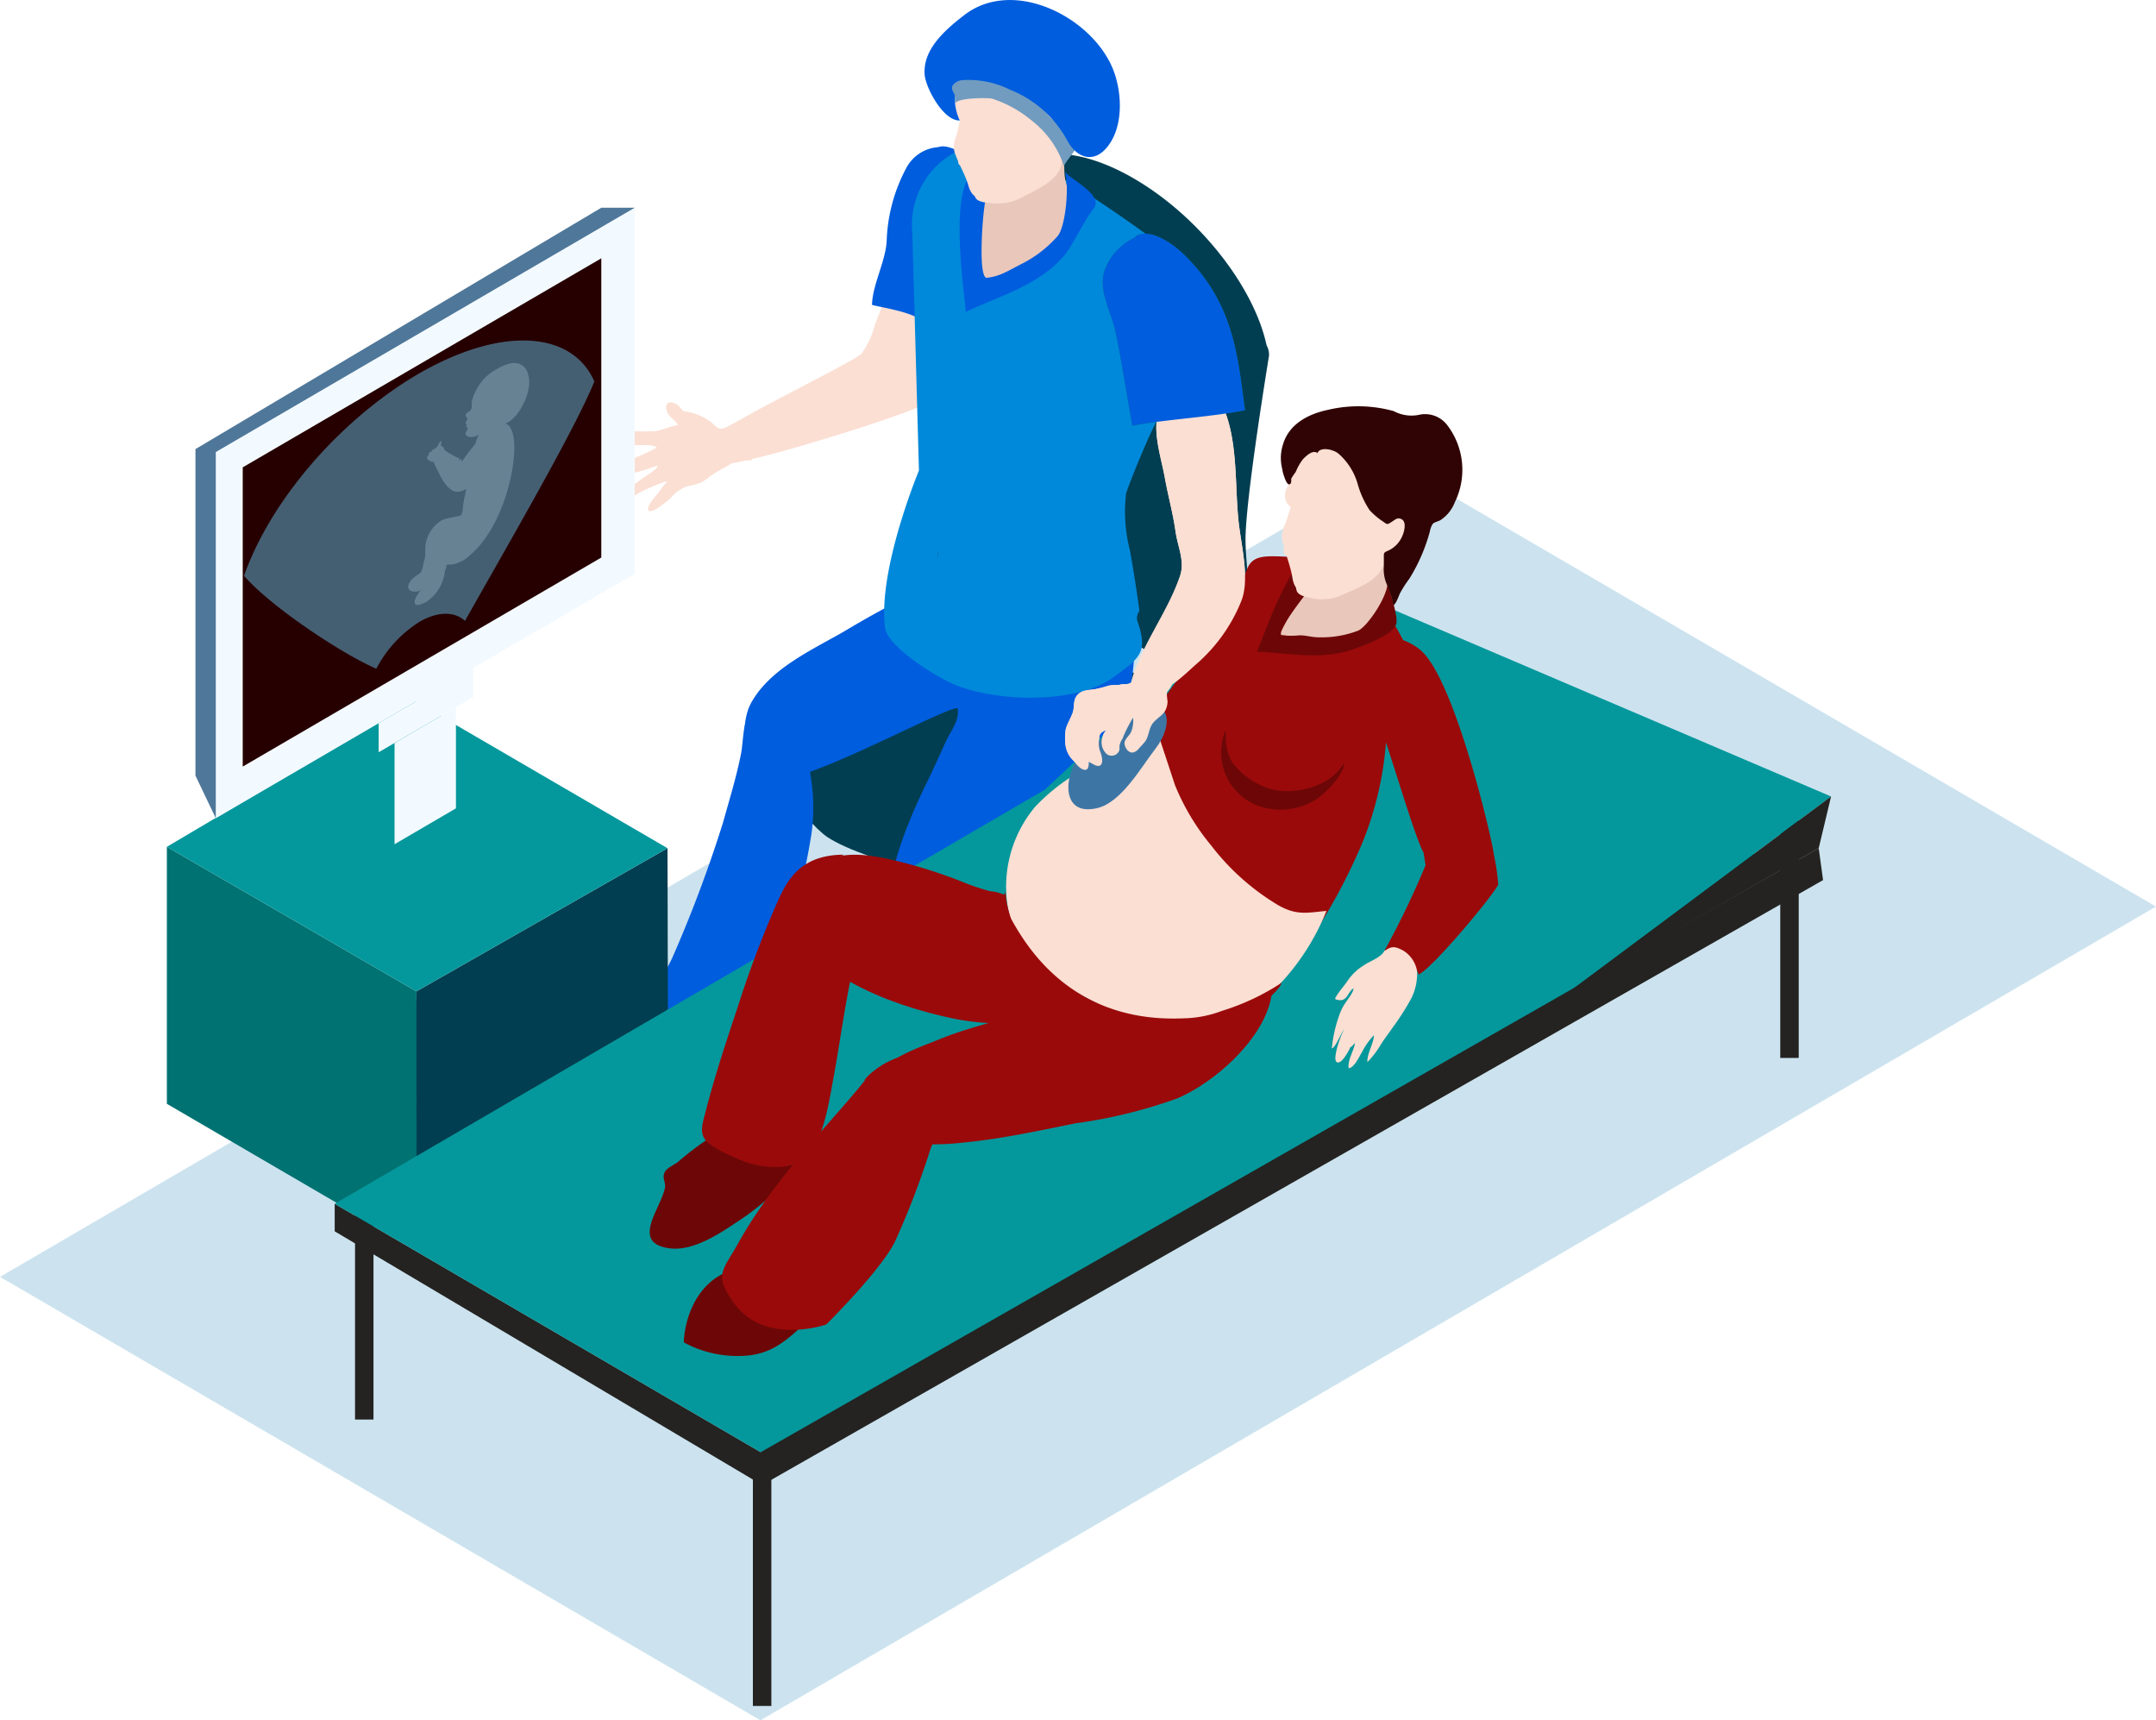 <svg xmlns="http://www.w3.org/2000/svg" viewBox="0 0 183.33 146.25"><defs><style>.cls-1{isolation:isolate;}.cls-2{fill:#0275af;opacity:0.2;mix-blend-mode:multiply;}.cls-3{fill:#fbdfd3;}.cls-4{fill:#005dde;}.cls-5{fill:#2f312f;}.cls-6{fill:#023e51;}.cls-7{fill:#0089da;}.cls-8{fill:#eac7bb;}.cls-9{fill:#719cbf;}.cls-10{fill:#010714;}.cls-11{fill:#050504;}.cls-12{fill:#cce8ff;}.cls-13{fill:#037771;}.cls-14{fill:#007272;}.cls-15{fill:#242321;}.cls-16{fill:#04989c;}.cls-17{fill:#4f7799;}.cls-18{fill:#f3faff;}.cls-19{fill:#260000;}.cls-20{fill:#455f72;}.cls-21{fill:#668293;}.cls-22{fill:#042f5e;}.cls-23{fill:#9b0a0a;}.cls-24{fill:#020200;}.cls-25{fill:#6d0707;}.cls-26{fill:#300404;}.cls-27{fill:#3d76a5;}</style></defs><title>diag_2</title><g class="cls-1"><g id="Слой_2" data-name="Слой 2"><g id="Слой_1-2" data-name="Слой 1"><polygon class="cls-2" points="0 108.55 64.66 146.25 183.33 77.07 118.67 39.37 0 108.55"/><path class="cls-3" d="M77.66,19l-.26-.41a90.9,90.9,0,0,1-3,9,7.16,7.16,0,0,1-1.16,2.49c-.52.55-7.55,4-10.35,5.64-.26.12-.55.3-.69.37-.51.25-.92.6-1.4.1a3.65,3.65,0,0,0-.72-.56A4.68,4.68,0,0,0,58.41,35c-.31,0-.4-.14-.6-.39a1.18,1.18,0,0,0-.57-.37c-.56-.19-.72.3-.5.8s.71.67.91,1.11c-.75.06-1.44.52-2.17.52s-1.62,0-2.44,0a3.79,3.79,0,0,0-1.46.22c-.62.33.1.85.5.9.24,0,.48-.06.71-.06s.57.1.86.11H54.7c.24,0,1,0,1.14.21-.76.45-1.59.74-2.38,1.12-.47.22-1,.39-1.45.64a1.51,1.51,0,0,0-.57.43c-.12.21,0,.23.12.41a6.4,6.4,0,0,1,1-.19c.4,0,.77-.17,1.18-.23a12,12,0,0,0,2.16-.66c.13.27-1.16,1-1.36,1.17l-1.34,1c-.65.5,0,.64.51.48a3.19,3.19,0,0,0,.61-.31,16,16,0,0,1,2.36-1c0,.18-.25.34-.35.49a5.89,5.89,0,0,1-.41.57c-.24.28-.79.88-.81,1.28,0,.76,1.82-.78,2-1a3.22,3.22,0,0,1,1.14-.84c.43-.15.89-.19,1.32-.37a3.94,3.94,0,0,0,.81-.54c.51-.38,1.18-.71,1.74-1.05a.94.94,0,0,1,.26-.1c.22,0,.53-.09.9-.17s.46,0,.68-.09c0,0,0,0,0-.07,4.34-1,14.1-4.14,14.61-4.67,1.16-1.23,1.42-5.71,1.66-7.47.31-2.22,1.2-5.32-.67-6.95A2.69,2.69,0,0,0,77.66,19Z"/><path class="cls-4" d="M84.27,15.4c-.42-1-3.19-3.39-4.5-2.89.24,0,.16-.08.13,0l-.13,0a3.34,3.34,0,0,0-2.65,1.67,14.1,14.1,0,0,0-1.72,6.2c-.05,1.78-1.21,3.77-1.25,5.54,1.38.36,4.44.7,4.93,2.15a24,24,0,0,1,.76,3.54,9.85,9.85,0,0,0,.35,1.52v0a4.07,4.07,0,0,0,.4.59,2.2,2.2,0,0,1,.21.32c0-.07,0-.15,0-.2.43-1.29.87-2.58,1.27-3.89C83.5,25.54,86.1,19.9,84.27,15.4Z"/><rect class="cls-5" x="94.03" y="58.56" width="3.07" height="19.38"/><path class="cls-6" d="M107.7,29.35c-1.06-4.92-5.64-10.84-11.14-14.09s-10.13-2.76-11.24.87a.61.61,0,0,0-.25.55S86.15,30.32,86,35c-.09,2.93-1.12,11.86-1.12,11.86a1.88,1.88,0,0,0,.83,1.48l21.21,12.53c.46.27.83,0,.83-.5,0,0-1.82-10.43-1.84-14.53,0-3.49,2-15.61,2-15.61A1.69,1.69,0,0,0,107.7,29.35Z"/><path class="cls-5" d="M98.3,76.29A1.53,1.53,0,0,0,97.47,75a4.29,4.29,0,0,0-4.18,0,1.67,1.67,0,0,0-.89,1.29s-1.07,7.28-1.32,9a2.29,2.29,0,0,0,1.26,2.45,6.75,6.75,0,0,0,6.56,0c1.28-.8,1.68-1.94,1.2-2.94Z"/><path class="cls-6" d="M64.05,63.59s4.27,6.2,6.3,7.57c3.24,2.19,14.84,4.78,14.84,4.78l21.69-12.61L85.74,51Z"/><path class="cls-4" d="M89.35,49.34c-1.71,0-3.4.2-5.13.12-1-.05-1.88-.48-2.86-.48v-.13c-.75-.37-3.23,1.41-4.06,1.82-2,.95-3.83,2-5.73,3.13-2.68,1.52-6.09,3.1-7.67,5.9C62.65,61.93,63.5,66,66,66.26c2.77.26,14.33-6.13,15.42-6.06.23,1-.62,2-1,2.86-.6,1.31-1.18,2.61-1.82,3.9-1,2.07-3.31,7.25-2.79,9.69.67,3.08,4.54,2.22,7.7-.31,1.85-1.46,3.2-4,4.91-5.59a26.57,26.57,0,0,0,4.86-5.24,19.18,19.18,0,0,0,2.84-7.13,16.57,16.57,0,0,0,.14-5.78C95.48,49.58,92,49.36,89.35,49.34Z"/><path class="cls-4" d="M68,61.38a3,3,0,0,0-4.06-.82l-.24.08c-.51.67-.51,2.55-.69,3.45-.4,2-1,3.93-1.53,5.84a111.31,111.31,0,0,1-4.32,11.51c-.32.75-1.31,2.2-1.25,3,0,.65,1.17,1.68,1.67,2.07a6.07,6.07,0,0,0,6.21.82c.64-.29,1-1.42,1.27-2.11a48.36,48.36,0,0,0,1.67-4.88A63.39,63.39,0,0,0,69,70.9a16.13,16.13,0,0,0-.08-5C68.65,64.4,69,62.72,68,61.38Z"/><path class="cls-7" d="M84.51,12.44c-.73-.13-2.61.51-3.36.54a7,7,0,0,0-3.57,6.85.24.24,0,0,1,0,.08L78.14,40s-3.52,8.44-2.88,13.38c.2,1.61,4.44,4.23,5.93,4.83,3.59,1.48,10.38,1.66,13.51-.65,2.17-1.59,2.93-2.05,2.06-4.63a1,1,0,0,1,.13-1c-.24-1.72-.5-3.43-.81-5.14a13.26,13.26,0,0,1-.33-4.81c.1-.51,3.15-8.16,3.44-7.17,0-1.42-2.1-.64-2.11-2.06,0-.17-.81,3.3-.76,3.16a22.45,22.45,0,0,1,.37-6.39c.27-1.27.54-3.41,1.56-4.37l.1-.09a4.41,4.41,0,0,1,1.34-1.68c-.1-.07,1.4-.81,1.31-.86S89,13.25,84.51,12.44Z"/><path class="cls-8" d="M89.92,13.13c-.83-.16-1.74.69-2.59.81-1.08.15-3.86,1.2-4,2.53l.14-.37a19.52,19.52,0,0,1-.12,2.66c-.09.65-.07,5.34-.07,5.34s2.81-1.18,4-1.58a6.46,6.46,0,0,0,3.13-3.2,6.06,6.06,0,0,0,.18-4C90.36,14.16,90.75,13.3,89.92,13.13Z"/><path class="cls-4" d="M83.77,17.21c-.19.73-.63,6.27.11,6.41a4.57,4.57,0,0,0,1.39-.37c.58-.26,1-.51,1.55-.79a10.11,10.11,0,0,0,3.12-2.4c.66-.79,1-4.19.61-5.46.5.69,3.41,2,2.41,3.18-.8,1-1.76,3.15-2.51,4-2.18,2.5-5.42,3.36-8.33,4.74-.11-1.7-1.18-8.46.09-11.15.33-.68.33,1.38,1.32,1.58Z"/><path class="cls-3" d="M82.73,10.69c-.22-.16-1-1-1-.61l-.06.09c-.17.51-.24,1.05-.42,1.59a1.79,1.79,0,0,0,0,1.4c.35.94.85,1.74,1.11,2.67.44,1.53,1.88,1.22,2.17-.39A5.46,5.46,0,0,0,82.73,10.69Z"/><path class="cls-3" d="M90.9,10.14c1.18-1.89-.89-4.63-2.6-5.43a5.55,5.55,0,0,0-4.55.11,7.09,7.09,0,0,0-1.28.81,4.45,4.45,0,0,0-.73.54.26.26,0,0,0,0,.09h.16c-.42.67-.23,1.57-.58,2.28-.22.46-.39,1,.07,1.43s.84.56.8,1.23a5.55,5.55,0,0,1-.54,1.42c-.1.28-.3,1.1-.1,1.36s1,.09,1.34.18c-.15.1-.13.49-.09.66s.09.14.1.26,0,.23,0,.32.08.16.08.29-.08.28-.09.41a1,1,0,0,0,.07.73c.25.4,1,.39,1.44.45a4.52,4.52,0,0,0,2.7-.6c1.4-.73,3.52-1.63,3.16-3.52.81,0,1.39-1.12,1.55-1.76.07-.32.24-.88,0-1.18S91.21,10,90.9,10.14Z"/><path class="cls-9" d="M81.22,8.92C81,8.3,84,8.29,84.37,8.39a10.17,10.17,0,0,1,3.36,1.86,8.1,8.1,0,0,1,2.74,3.86c.29-.55.73-1,1-1.47-.14-1-1.9-2.32-2.36-2.88A9.44,9.44,0,0,0,86.44,7.6c-1-.55-6.33-2.42-5.47.27a2.23,2.23,0,0,0,.16.43c.11,0,0-.08.05-.14Z"/><path class="cls-4" d="M81.62,10.24c-1.42.08-3-2.93-3-4C78.52,4.14,80.4,2.51,82,1.28c4.07-3.15,10.55,0,12.52,4.32.93,2.05,1.1,5.29-.5,7.05-1.06,1.17-2.4.81-3.21-.6a9.54,9.54,0,0,0-4.94-4.43,7.86,7.86,0,0,0-4.1-.8,1.15,1.15,0,0,0-.77.45c-.17.37.16.62.19.86a4.54,4.54,0,0,0,.37,2Z"/><path class="cls-10" d="M74.53,78.47l.09-.07c-.11-.29-.22-.58-.34-.84Z"/><path class="cls-10" d="M74.57,78.59l0-.12-.16.13C74.43,78.8,74.46,78.59,74.57,78.59Z"/><path class="cls-11" d="M79.78,47.4c0-.17,0-.35,0-.51A2.44,2.44,0,0,0,79.78,47.4Z"/><path class="cls-12" d="M91.74,64.3c-1.26,1.67-1.54,5.1,1.52,4.41,2.09-.46,3.76-3.48,5-5.07,1.61-2.09,1.28-4.64-1.82-3.19-1.83.85-3.07,3.17-4.68,3.85Z"/><path class="cls-3" d="M91.52,59.12l0,0s0,0,0-.06Z"/><path class="cls-3" d="M99.05,56.53a3.22,3.22,0,0,0-1.82,0c-.51.23-.53.7-.77,1.12-.14.26-.2.4-.5.48s-.46,0-.68.07-.74,0-1.11.12-.68.19-1,.26c-.61.1-1.18.06-1.57.52s-.2,1-.4,1.53-.46.91-.58,1.39a4.58,4.58,0,0,0,0,1.43,2.18,2.18,0,0,0,.66,1.21c.21.26.52.7.91.78s.39-.42.39-.67c.29.13.74.5,1,.28s.1-.83,0-1.09a1.93,1.93,0,0,1-.11-1.12c0-.46.13-.58.61-.78a1.52,1.52,0,0,0-.41,1,1.38,1.38,0,0,0,.44,1.05.7.7,0,0,0,1-.18c.13-.2.06-.35.09-.57a1.56,1.56,0,0,1,.25-.56,11.1,11.1,0,0,1,.9-1.79,2.55,2.55,0,0,1-.16,1.19c-.13.34-.59.65-.57,1s.31.83.73.77a.88.88,0,0,0,.51-.36,7.88,7.88,0,0,0,.55-.62c.3-.47.29-1.15.67-1.57s.76-.6,1-1a1.76,1.76,0,0,0,.2-.8,5.22,5.22,0,0,1-.06-.66c0-.17.24-.37.33-.53a5.58,5.58,0,0,0,.35-.83c.1-.31.16-.38-.11-.59A2.14,2.14,0,0,0,99.05,56.53Z"/><path class="cls-3" d="M96.66,58a3.43,3.43,0,0,0,1.34.83c1.17.17,3-1.76,3.84-2.47a14,14,0,0,0,3.66-5.13c.85-1.93,0-4.95-.2-7.08-.32-3.2,0-7.15-1.55-10.08-1.06-2-3.51-1.64-4.8.08s-.24,4.53.1,6.48c.28,1.54.69,3,.91,4.56.19,1.32.8,2.49.39,3.75-1.06,3.18-3.43,6.07-4.22,9.29a1.75,1.75,0,0,0,.63-.55Z"/><path class="cls-13" d="M96.29,36.2l.35-.08c2.59-.46,6.66-.71,9.23-1.25-.61-4.16-.79-9-5.24-13.27-.79-.77-2.83-2.32-4.09-1.49a.11.11,0,0,1,0,.07A4.87,4.87,0,0,0,94,22.82c-.69,1.58.35,3.42.76,5S95.72,33.07,96.29,36.2Z"/><polygon class="cls-14" points="14.19 93.84 35.59 106.32 35.41 84.28 14.19 71.99 14.19 93.84"/><polygon class="cls-6" points="35.42 106.13 56.81 93.65 56.76 72.11 35.41 84.28 35.42 106.13"/><rect class="cls-15" x="64.02" y="125.65" width="1.57" height="19.38"/><rect class="cls-15" x="151.38" y="69.67" width="1.57" height="20.27"/><rect class="cls-15" x="30.19" y="101.3" width="1.57" height="19.38"/><polygon class="cls-15" points="28.46 102.34 28.46 104.68 64.81 126.25 65.48 123.92 28.46 102.34"/><polygon class="cls-16" points="28.46 102.34 65.48 123.92 151.38 73.84 114.36 52.26 28.46 102.34"/><polygon class="cls-16" points="88.86 67.12 109.43 47.97 155.7 67.71 133.39 84.33 88.86 67.12"/><polygon class="cls-15" points="155.7 67.71 154.65 72.11 133.39 84.33 155.7 67.71"/><polygon class="cls-15" points="64.81 126.25 155.02 74.82 154.65 72.11 64.68 123.46 64.81 126.25"/><polygon class="cls-16" points="14.19 71.99 35.41 84.28 56.76 72.11 35.21 59.56 14.19 71.99"/><polygon class="cls-17" points="53.97 17.66 51.13 17.66 16.62 38.18 18.35 38.43 16.62 38.18 16.62 65.94 18.35 69.56 53.97 17.66"/><polygon class="cls-18" points="53.97 48.79 18.35 69.56 18.35 38.43 53.97 17.66 53.97 48.79"/><polygon class="cls-18" points="40.25 59.26 32.2 63.95 32.2 61.48 40.25 56.79 40.25 59.26"/><polygon class="cls-18" points="38.77 68.72 33.55 71.77 33.55 63.17 38.77 60.12 38.77 68.72"/><polygon class="cls-19" points="51.13 47.4 20.64 65.17 20.64 39.73 51.13 21.96 51.13 47.4"/><path class="cls-20" d="M35.66,52.87c1.58-.92,3-.89,3.88-.09l0,0c3.72-6.6,9.33-16.23,11-20.35-1.89-4.31-7.92-4.75-15.06-.59-6.76,4-12.53,10.85-14.73,17.11C23,51.56,29.07,55.59,32,56.85A10.35,10.35,0,0,1,35.66,52.87Z"/><path class="cls-21" d="M43.44,36.44c-.15-.27-.25-.37-.48-.41A2.8,2.8,0,0,0,44,35.16,5.62,5.62,0,0,0,44.66,34,4.18,4.18,0,0,0,45,32.6a2.55,2.55,0,0,0-.17-1,1.11,1.11,0,0,0-.3-.45,1.27,1.27,0,0,0-1-.28,3.49,3.49,0,0,0-1.25.49,4.75,4.75,0,0,0-.63.4,3.79,3.79,0,0,0-.85.89,4.8,4.8,0,0,0-.62,1.24,1.64,1.64,0,0,0-.07.48,1.85,1.85,0,0,1,0,.23.48.48,0,0,1-.27.42.45.45,0,0,0-.17.11.31.31,0,0,0-.07.21c0,.14.14.11.15.23s-.15.23-.15.37.05.07.08.12,0,.07-.06.16.24.07.12.31a1.16,1.16,0,0,0-.13.22.24.24,0,0,0,0,.21c.21.29.71.24,1.1,0h0a4.16,4.16,0,0,0-.3.8,13.81,13.81,0,0,0-1.15,1.52c0-.27,0-.38-.26-.09.11-.33,0-.24-.19-.32l-.71-.4,0,0c-.09-.09-.27-.13-.31-.28v0a.24.24,0,0,1,0,.12c0-.19-.11-.35-.23-.38s0-.36,0-.42-.19.07-.27.24-.1.24-.28.37-.3.07-.31.28a.24.24,0,0,0-.2.38c-.07-.13-.18,0-.19.13s.1.18.18.23a.61.61,0,0,0,.51.13h0l-.09.06a.7.7,0,0,0,.12.3,1.87,1.87,0,0,0,.2.4c.12.23.22.47.35.68.28.48.77,1.13,1.35,1.1a1.37,1.37,0,0,0,.69-.24c0,.3-.11.6-.16.9-.17.92,0,.52-.23,1.32-.42.18-1.24.23-1.63.42a2.93,2.93,0,0,0-1.44,2.57c0,.17,0,.35,0,.54l-.15.57a2.58,2.58,0,0,1-.21.74,1.8,1.8,0,0,1-.37.3,1.8,1.8,0,0,0-.62.61c-.19.35-.08.59.11.68a.94.94,0,0,0,.88-.07,2.79,2.79,0,0,0-.52.87c-.15.7.58.35,1,.13a3.65,3.65,0,0,0,1.54-2.48c0-.18.2-.5.11-.59h0c.12-.11.31-.08.44-.09a1.87,1.87,0,0,0,.5-.11c.19-.08.38-.16.57-.26a3.9,3.9,0,0,0,.56-.46l.08-.06-.12.1h0C43.09,44.59,44.36,38.08,43.44,36.44Z"/><path class="cls-21" d="M40.1,47.1Z"/><path class="cls-22" d="M88.06,72.91c0,.27.14.53.15.81l.08,0s0,.06-.09.09Z"/><path class="cls-23" d="M121.71,59.52s-3.57-8.75-6.72-11.2c-.51-.41-2.41-.71-3-1-3.2.24-5.25-.65-5.92,1a.08.08,0,0,1,0,0L99.25,64.85s-6.9,4.27-8.4,8.33c-.48,1.32,1.73,5.06,2.63,6.14a11.41,11.41,0,0,0,1.61,1.55c-.08-4.36,3.17-9.8,7.49-10.19a4.28,4.28,0,0,1,.62,0,31.25,31.25,0,0,0,4.55-3.47,3.48,3.48,0,0,1,4.49-.44,3.53,3.53,0,0,1,3.36-1.37,17.63,17.63,0,0,1,1.29-1.82c.72-.87,1.79-2.4,3-2.72l.11,0a4,4,0,0,1,1.7-.75C121.61,60,121.76,59.6,121.71,59.52Z"/><path class="cls-8" d="M118.24,48.25c-.57-.46-1.62-.18-2.32-.43-.89-.33-3.44-.66-4.06.32l.26-.23a17.23,17.23,0,0,1-1.16,2c-.32.46-2.19,4.07-2.19,4.07s2.63.24,3.74.43a5.54,5.54,0,0,0,3.69-1.18,5.31,5.31,0,0,0,1.74-3C118.17,49.22,118.81,48.72,118.24,48.25Z"/><path class="cls-24" d="M111.62,46.43l.25-.69A1.09,1.09,0,0,0,111.62,46.43Z"/><path class="cls-23" d="M120.91,55.38c-.65-.62-2.44-1.65-3.28-.79l0,0A4.08,4.08,0,0,0,116,57.22c-.3,1.45.72,2.9,1.24,4.18.9,2.24,3,9.65,3.81,11.09l.17,1.06a73.76,73.76,0,0,1-3.51,7.3c1.37-.55,2.75,1.33,2.91,2,1.21-.51,6.7-7.16,6.78-7.67a19.07,19.07,0,0,0-.38-2.56C126.92,71.51,123.78,58.07,120.91,55.38Z"/><path class="cls-25" d="M112.2,49.07c-.44.49-3.74,4.53-3.23,4.94a8.3,8.3,0,0,0,1.56,0c.55,0,1,.17,1.58.17a8.73,8.73,0,0,0,3.36-.56c.83-.34,2.76-3.24,2.49-4.32.11.73,1,3.19.75,3.8-.46,1-2.61,1.7-3.53,2.06-2.68,1-5.52.37-8.3.24.59-1.35,2.47-7,4.53-8.53.52-.39-.3,1.19.38,1.76Z"/><path class="cls-3" d="M110.8,43.72c-.2-.19-.9-1.17-.93-.75l-.08.09c-.21.53-.34,1.09-.57,1.64a2,2,0,0,0-.12,1.49c.24,1,.64,1.94.8,2.94.26,1.67,1.7,1.49,2.15-.2A6.12,6.12,0,0,0,110.8,43.72Z"/><path class="cls-3" d="M118.79,43.94c1.35-1.89-.37-5-2-6a5,5,0,0,0-4.44-.34,7.52,7.52,0,0,0-1.33.74,3.84,3.84,0,0,0-.76.5.28.28,0,0,0-.06.09h.16c-.48.68-.39,1.65-.8,2.36a1.3,1.3,0,0,0-.09,1.53c.38.43.76.68.65,1.38a6.25,6.25,0,0,1-.67,1.46c-.13.29-.42,1.14-.25,1.43s.94.19,1.29.33c-.15.09-.18.49-.16.68a1.54,1.54,0,0,1,.07.29c0,.09,0,.24,0,.34s.06.17,0,.31a4,4,0,0,1-.13.42,1.19,1.19,0,0,0,0,.79c.2.45.94.52,1.35.62a4.11,4.11,0,0,0,2.68-.37c1.45-.64,3.6-1.39,3.45-3.42.78.13,1.47-1,1.69-1.72.1-.33.33-.91.17-1.25S119.1,43.86,118.79,43.94Z"/><path class="cls-23" d="M95.06,64.74c-3.7,1.4-8.61,4.42-9,8.84-.25,2.93,1.44,6,3.43,8,2.87,2.9,7.27,4.19,11.26,4.31s7-1,9.47-4.3a49.53,49.53,0,0,0,5.65-10,28.49,28.49,0,0,0,2-8.68c.07-.87.33-2-.18-2.83C116.78,58.71,114.38,59,113,59c-1.8,0-3.89.24-5.46-.83a7,7,0,0,1-2.14-3.68c-.33-1.17,2.1-5.88,3.58-6.12h-2Z"/><path class="cls-25" d="M104.28,62.05a4.36,4.36,0,0,0,.46,2.69A6.25,6.25,0,0,0,107.81,67c2.11.72,5.41-.1,6.5-2.2,0,1.1-1.68,2.73-2.53,3.25a5.73,5.73,0,0,1-5,.38,4.87,4.87,0,0,1-2.67-6.1Z"/><path class="cls-3" d="M98.58,62.71c-1.71-.07-3.91,1.47-5.44,2.22A16.28,16.28,0,0,0,88,68.61a10.6,10.6,0,0,0-1.27,11.63c.91,1.88,2.77,3.06,4.55,4,2.23,1.19,4,2.24,6.55,2.63,4.4.66,8.87-.55,11.7-4a19.77,19.77,0,0,0,3.26-5.43c-1.62.15-2.52.41-4.09-.48A20.22,20.22,0,0,1,103,71.89a19.54,19.54,0,0,1-3.09-5.15Z"/><path class="cls-3" d="M117.74,80.8c-.29.61-1.24.89-1.76,1.26a4.5,4.5,0,0,0-1.39,1.32c-.26.39-.58.74-.84,1.13s-.34.45.09.51c.73.11.76-.69,1.25-1,0,.33-.43.85-.61,1.13a4.32,4.32,0,0,0-.63,1.25,11.34,11.34,0,0,0-.6,2.72c.29,0,.84-1.43,1.06-1.63-.19.24-1.06,2.51-.65,2.8s1.14-1.15,1.2-1.35a.38.38,0,0,0,0,.1c.13-.12.23-.24.36-.36-.1.66-.64,1.43-.54,2.13.46,0,.94-1.06,1.15-1.4a5.8,5.8,0,0,1,1-1.4c0,.63-.63,1.66-.55,2.28a8.08,8.08,0,0,0,1.19-1.58c.28-.44.6-.83.89-1.27A21.51,21.51,0,0,0,120,84.89a4.74,4.74,0,0,0,.5-2.3,2.54,2.54,0,0,0-1.2-1.79c-.43-.2-.84-.5-1.49,0Z"/><path class="cls-26" d="M112,38.57c.22-.66,1.42-.35,1.82,0a5.38,5.38,0,0,1,1.64,2.62,7.84,7.84,0,0,0,1,2.18,6.21,6.21,0,0,0,1.19,1c.33.26.35.21.68,0s.42-.32.67-.29c.7.11.41,1.14.22,1.54a2.38,2.38,0,0,1-1.24,1.22c-.33.14-.31.19-.31.56s0,.49,0,.75a3.16,3.16,0,0,0,.23,1.47,7.57,7.57,0,0,1,.58,1.84c.26-.15.44-.78.59-1.07a10.06,10.06,0,0,1,.77-1.19,15,15,0,0,0,1.74-4,1.89,1.89,0,0,1,.24-.65c.16-.18.47-.21.68-.34a3.19,3.19,0,0,0,1.21-1.52,6.25,6.25,0,0,0-.62-6.51,2.36,2.36,0,0,0-2.45-.91,3.2,3.2,0,0,1-2.13-.32,11.22,11.22,0,0,0-5.58-.11c-1.67.35-3.31,1.19-3.83,2.93a3.76,3.76,0,0,0-.06,2.13c0,.19.33,1.33.58,1.28s.15-.42.19-.51a5.28,5.28,0,0,1,.37-.55,4.52,4.52,0,0,1,.62-1.09c.29-.29.83-.82,1.24-.51Z"/><path class="cls-25" d="M60.72,96.5a24.16,24.16,0,0,0-3.07,2.28c-.3.24-.92.49-1.11.84-.29.53.09.82,0,1.38-.37,1.78-2.93,4.67.37,5.12,2.13.3,4.53-1.41,6.2-2.53,1.25-.83,4.51-3.35,4.33-5.09s-5.84-3.29-6.81-1.75Z"/><path class="cls-25" d="M61.84,108.12c-2.45,1-3.58,3.62-3.7,6a9.58,9.58,0,0,0,5.18,1.14c2.11-.12,3.4-1.13,4.95-2.6s2.41-3.73-.12-4.93a8,8,0,0,0-4-.47c-.8.12-1.71,1-2.22,1Z"/><path class="cls-23" d="M103.9,85.94a9.65,9.65,0,0,1-2.93.62c-2.31.09-10.18.49-15-8.47a9.18,9.18,0,0,1-.49-2.4s.05,0,0,0c-.08,2.28-.3,4.54.58,6.8a12.72,12.72,0,0,0,6.41,6.94c4.29,2.29,9.78-.36,13.3-2.88.65-.46,3-2.22,3.21-3A19.88,19.88,0,0,1,103.9,85.94Z"/><path class="cls-23" d="M89.75,85.31c-3.12,1.1-6.75,1.76-9.94,3.07-1.68.69-4.76,1.68-5.6,3.54A4.58,4.58,0,0,0,75,96.14c1.41,1.4,5,1.21,6.87,1,3.17-.3,6.43-1,9.57-1.64a42.29,42.29,0,0,0,8.61-2.1c3.21-1.33,7.57-5.17,8.08-8.86-.74,0-1.41.57-2,.93-1,.54-2,.94-3,1.49a14.27,14.27,0,0,1-6.3,2,8.36,8.36,0,0,1-5.57-1.41c-.64-.52-1.68-1.41-1.8-2.25-.12,0,0,.09-.07.18Z"/><path class="cls-23" d="M73.54,91.85c-2.7,3.42-7.7,8.27-10.86,14-1.19,2.13-2,2.52-.3,4.88,2.62,3.71,7.88,1.87,7.88,1.87s4.58-4.54,5.82-7a69.94,69.94,0,0,0,3-7.79c.63-1.74,1.78-3.7.17-5.22-.93-.88.72-3.74-2.76-2.72-1.74.51-3.18,2-2.95,2Z"/><path class="cls-23" d="M85.36,76.05a3.85,3.85,0,0,0-1.19-.29,20.1,20.1,0,0,1-2.41-.82,41.73,41.73,0,0,0-5.56-1.76c-1.87-.44-4.62-1-6.32.25-2,1.52-2.59,5-1.54,6.62,2.27,3.44,7.93,5.45,12,6.38a21.23,21.23,0,0,0,6.74.5c.72-.07,1.48-.08,1.66-.92s-.83-1.78-1.23-2.52a16.21,16.21,0,0,1-2-7.56Z"/><path class="cls-23" d="M71.77,72.66c-4,0-5,2.54-5.82,4.37a88.69,88.69,0,0,0-3.21,8.55c-1,3-2,6-2.76,9-.2.78-.53,1.66,0,2.33s2.21,1.37,3.07,1.74c1.52.65,4.47,1,5.69-.44,1.37-1.62,1.78-4.71,2.16-6.73.48-2.61.83-5.24,1.35-7.83.44-2.24,1.31-4.42,1.41-6.71.09-1.81-.88-4.56-3.16-3.68Z"/><path class="cls-27" d="M91.74,64.3c-1.26,1.67-1.54,5.1,1.52,4.41,2.09-.46,3.76-3.48,5-5.07,1.61-2.09,1.28-4.64-1.82-3.19-1.83.85-3.07,3.17-4.68,3.85Z"/><path class="cls-3" d="M91.52,59.12l0,0s0,0,0-.06Z"/><path class="cls-3" d="M99.05,56.53a3.22,3.22,0,0,0-1.82,0c-.51.23-.53.7-.77,1.12-.14.26-.2.4-.5.48s-.46,0-.68.07-.74,0-1.11.12-.68.19-1,.26c-.61.1-1.18.06-1.57.52s-.2,1-.4,1.53-.46.91-.58,1.39a4.58,4.58,0,0,0,0,1.43,2.24,2.24,0,0,0,.66,1.22c.21.25.52.69.91.77s.39-.41.39-.67c.29.12.74.5,1,.28s.1-.83,0-1.09a1.93,1.93,0,0,1-.11-1.12c0-.46.13-.58.61-.78a1.52,1.52,0,0,0-.41,1,1.38,1.38,0,0,0,.44,1.05.7.7,0,0,0,1-.18c.13-.2.06-.35.09-.57a1.56,1.56,0,0,1,.25-.56,11.1,11.1,0,0,1,.9-1.79,2.55,2.55,0,0,1-.16,1.19c-.13.33-.59.65-.57,1s.31.83.73.77a.88.88,0,0,0,.51-.36,7.88,7.88,0,0,0,.55-.62c.3-.47.29-1.15.67-1.57s.76-.59,1-1a1.76,1.76,0,0,0,.2-.8,5.22,5.22,0,0,1-.06-.66c0-.17.24-.37.33-.53a5.58,5.58,0,0,0,.35-.83c.1-.31.16-.38-.11-.59A2.14,2.14,0,0,0,99.05,56.53Z"/><path class="cls-3" d="M96.66,58a3.43,3.43,0,0,0,1.34.83c1.17.17,3-1.76,3.84-2.47a14,14,0,0,0,3.66-5.14c.85-1.92,0-4.94-.2-7.07-.32-3.2,0-7.15-1.55-10.08-1.06-2-3.51-1.64-4.8.08s-.24,4.53.1,6.48c.28,1.54.69,3,.91,4.56.19,1.32.8,2.49.39,3.75-1.06,3.18-3.43,6.07-4.22,9.29a1.75,1.75,0,0,0,.63-.55Z"/><path class="cls-4" d="M96.29,36.2l.35-.08c2.59-.46,6.66-.71,9.23-1.25-.61-4.16-.79-9-5.24-13.27-.79-.77-2.83-2.32-4.09-1.49a.11.11,0,0,1,0,.07A4.87,4.87,0,0,0,94,22.82c-.69,1.58.35,3.42.76,5S95.72,33.07,96.29,36.2Z"/></g></g></g></svg>
